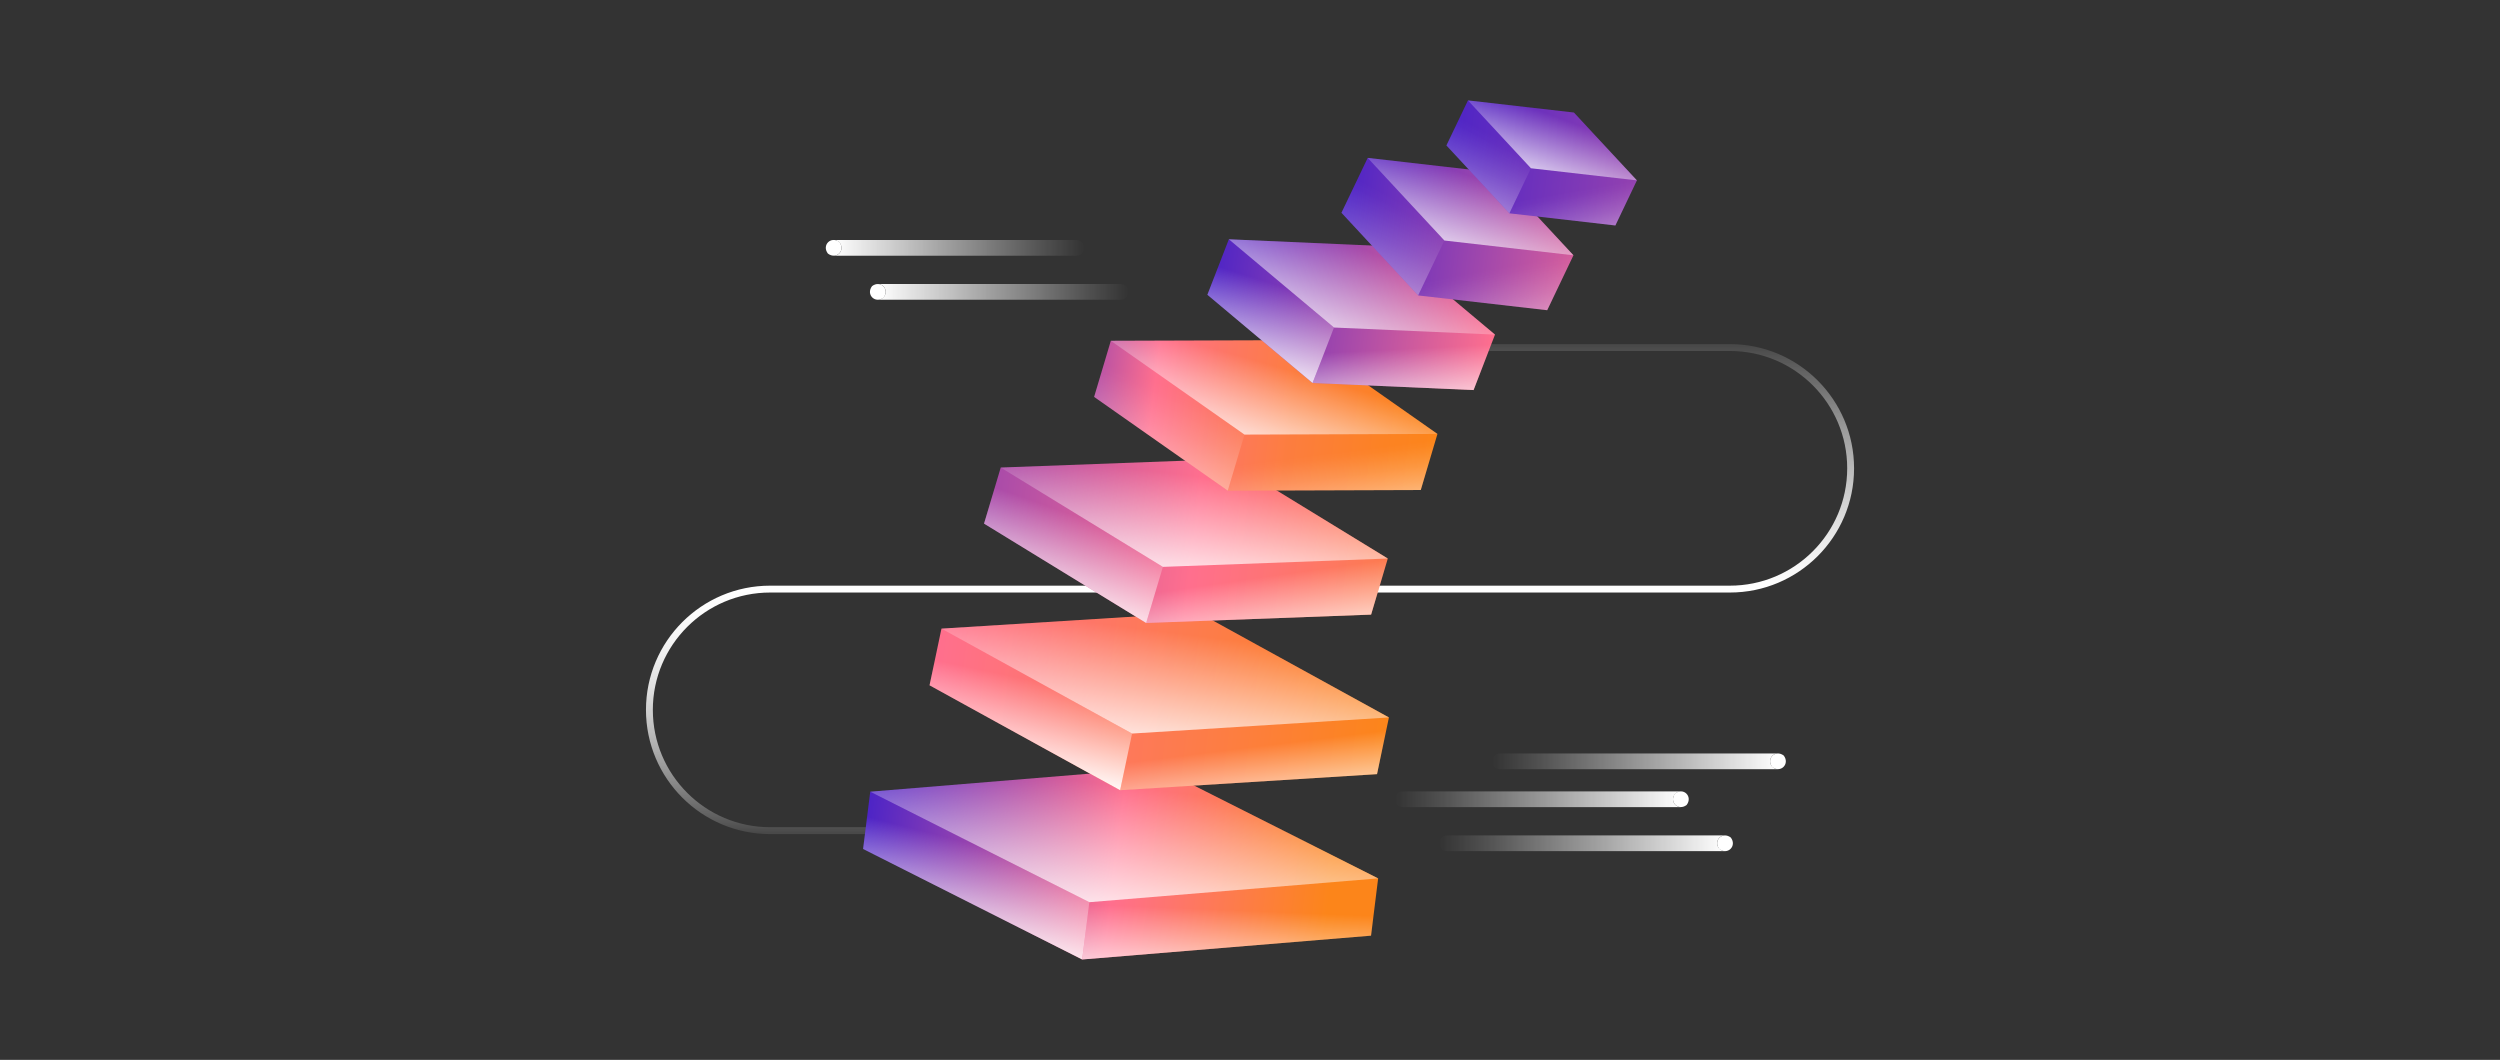 <?xml version="1.0" encoding="UTF-8"?>
<svg id="Camada_2" xmlns="http://www.w3.org/2000/svg" xmlns:xlink="http://www.w3.org/1999/xlink" viewBox="0 0 727.59 308.46">
  <rect x="0" y="0" width="727.59" height="308.46" fill="#333333" stroke="none"/>
  <defs>
    <style>
      .cls-1, .cls-2 {
        fill: none;
      }

      .cls-3 {
        fill: url(#Gradiente_sem_nome_87);
      }

      .cls-4 {
        fill: url(#Gradiente_sem_nome_13);
      }

      .cls-5 {
        fill: url(#Gradiente_sem_nome_22);
      }

      .cls-6 {
        fill: url(#Gradiente_sem_nome_18);
      }

      .cls-7 {
        fill: url(#Gradiente_sem_nome_24);
      }

      .cls-8 {
        fill: url(#linear-gradient-5);
      }

      .cls-9 {
        fill: url(#linear-gradient-6);
      }

      .cls-10 {
        fill: url(#linear-gradient-4);
      }

      .cls-11 {
        fill: url(#linear-gradient-3);
      }

      .cls-12 {
        fill: url(#linear-gradient-2);
      }

      .cls-13 {
        fill: url(#Gradiente_sem_nome_129);
      }

      .cls-14 {
        fill: url(#Gradiente_sem_nome_126);
      }

      .cls-15 {
        fill: url(#Gradiente_sem_nome_104);
      }

      .cls-16 {
        fill: url(#Gradiente_sem_nome_111);
      }

      .cls-17 {
        fill: url(#Gradiente_sem_nome_16);
      }

      .cls-17, .cls-18, .cls-19, .cls-20, .cls-21, .cls-22 {
        opacity: .5;
      }

      .cls-23 {
        fill: #fff;
      }

      .cls-2 {
        stroke: url(#linear-gradient);
        stroke-linecap: round;
        stroke-miterlimit: 10;
        stroke-width: 2px;
      }

      .cls-24 {
        fill: url(#Gradiente_sem_nome_13-10);
      }

      .cls-25 {
        fill: url(#Gradiente_sem_nome_13-11);
      }

      .cls-26 {
        fill: url(#Gradiente_sem_nome_13-13);
      }

      .cls-27 {
        fill: url(#Gradiente_sem_nome_13-12);
      }

      .cls-28 {
        fill: url(#Gradiente_sem_nome_13-14);
      }

      .cls-18 {
        fill: url(#Gradiente_sem_nome_16-5);
      }

      .cls-19 {
        fill: url(#Gradiente_sem_nome_16-2);
      }

      .cls-20 {
        fill: url(#Gradiente_sem_nome_16-3);
      }

      .cls-21 {
        fill: url(#Gradiente_sem_nome_16-4);
      }

      .cls-22 {
        fill: url(#Gradiente_sem_nome_16-6);
      }

      .cls-29 {
        fill: url(#Gradiente_sem_nome_13-9);
      }

      .cls-30 {
        fill: url(#Gradiente_sem_nome_13-8);
      }

      .cls-31 {
        fill: url(#Gradiente_sem_nome_13-7);
      }

      .cls-32 {
        fill: url(#Gradiente_sem_nome_13-6);
      }

      .cls-33 {
        fill: url(#Gradiente_sem_nome_13-5);
      }

      .cls-34 {
        fill: url(#Gradiente_sem_nome_13-4);
      }

      .cls-35 {
        fill: url(#Gradiente_sem_nome_13-3);
      }

      .cls-36 {
        fill: url(#Gradiente_sem_nome_13-2);
      }
    </style>
    <linearGradient id="linear-gradient" x1="363.79" y1="242.75" x2="363.79" y2="100.16" gradientUnits="userSpaceOnUse">
      <stop offset="0" stop-color="#fff" stop-opacity=".1"/>
      <stop offset=".03" stop-color="#fff" stop-opacity=".2"/>
      <stop offset=".1" stop-color="#fff" stop-opacity=".41"/>
      <stop offset=".17" stop-color="#fff" stop-opacity=".59"/>
      <stop offset=".24" stop-color="#fff" stop-opacity=".74"/>
      <stop offset=".3" stop-color="#fff" stop-opacity=".85"/>
      <stop offset=".37" stop-color="#fff" stop-opacity=".93"/>
      <stop offset=".44" stop-color="#fff" stop-opacity=".98"/>
      <stop offset=".5" stop-color="#fff"/>
      <stop offset=".55" stop-color="#fff" stop-opacity=".96"/>
      <stop offset=".62" stop-color="#fff" stop-opacity=".87"/>
      <stop offset=".72" stop-color="#fff" stop-opacity=".71"/>
      <stop offset=".83" stop-color="#fff" stop-opacity=".5"/>
      <stop offset=".95" stop-color="#fff" stop-opacity=".22"/>
      <stop offset="1" stop-color="#fff" stop-opacity=".1"/>
    </linearGradient>
    <linearGradient id="linear-gradient-2" x1="418.87" y1="245.42" x2="502.04" y2="245.42" gradientUnits="userSpaceOnUse">
      <stop offset="0" stop-color="#fff" stop-opacity="0"/>
      <stop offset=".18" stop-color="#fff" stop-opacity=".16"/>
      <stop offset=".57" stop-color="#fff" stop-opacity=".55"/>
      <stop offset="1" stop-color="#fff"/>
    </linearGradient>
    <linearGradient id="linear-gradient-3" x1="434.27" y1="221.57" x2="517.45" y2="221.57" xlink:href="#linear-gradient-2"/>
    <linearGradient id="linear-gradient-4" x1="-185.35" y1="-7489.03" x2="-102.17" y2="-7489.03" gradientTransform="translate(591.37 -7256.42) scale(1 -1)" xlink:href="#linear-gradient-2"/>
    <linearGradient id="linear-gradient-5" x1="-11345.33" y1="-6843" x2="-11272.4" y2="-6843" gradientTransform="translate(-11029.78 -6770.87) rotate(-180)" xlink:href="#linear-gradient-2"/>
    <linearGradient id="linear-gradient-6" x1="-11949.55" y1="-400.61" x2="-11876.62" y2="-400.61" gradientTransform="translate(-11621.14 485.55) rotate(-180) scale(1 -1)" xlink:href="#linear-gradient-2"/>
    <linearGradient id="Gradiente_sem_nome_24" data-name="Gradiente sem nome 24" x1="263.5" y1="255.23" x2="413.31" y2="255.23" gradientTransform="translate(21.93 -43.79) rotate(7.11)" gradientUnits="userSpaceOnUse">
      <stop offset="0" stop-color="#4d24c6"/>
      <stop offset=".49" stop-color="#ff6f8e"/>
      <stop offset=".91" stop-color="#fc851a"/>
    </linearGradient>
    <linearGradient id="Gradiente_sem_nome_13" data-name="Gradiente sem nome 13" x1="-11750.52" y1="265.06" x2="-11750.52" y2="222" gradientTransform="translate(-11299.92 -1472.06) rotate(-172.76) scale(1 -1)" gradientUnits="userSpaceOnUse">
      <stop offset="0" stop-color="#fff"/>
      <stop offset="1" stop-color="#fff" stop-opacity="0"/>
    </linearGradient>
    <linearGradient id="Gradiente_sem_nome_13-2" data-name="Gradiente sem nome 13" x1="-11779.96" y1="289.55" x2="-11777.84" y2="264.63" gradientTransform="translate(-11296.39 -1455.52) rotate(-172.89) scale(1 -1)" xlink:href="#Gradiente_sem_nome_13"/>
    <linearGradient id="Gradiente_sem_nome_13-3" data-name="Gradiente sem nome 13" x1="-11700.48" y1="284.51" x2="-11704.28" y2="255.18" gradientTransform="translate(-11296.39 -1455.52) rotate(-172.89) scale(1 -1)" xlink:href="#Gradiente_sem_nome_13"/>
    <linearGradient id="Gradiente_sem_nome_104" data-name="Gradiente sem nome 104" x1="276.8" y1="206.97" x2="410.63" y2="206.97" gradientTransform="translate(21.93 -43.79) rotate(7.11)" gradientUnits="userSpaceOnUse">
      <stop offset="0" stop-color="#ff6f8e"/>
      <stop offset="1" stop-color="#fc851a"/>
    </linearGradient>
    <linearGradient id="Gradiente_sem_nome_13-4" data-name="Gradiente sem nome 13" x1="-11784.3" y1="238.95" x2="-11778.64" y2="216.66" gradientTransform="translate(-11296.39 -1455.52) rotate(-172.89) scale(1 -1)" xlink:href="#Gradiente_sem_nome_13"/>
    <linearGradient id="Gradiente_sem_nome_13-5" data-name="Gradiente sem nome 13" x1="-11750.44" y1="225.81" x2="-11750.44" y2="186.63" gradientTransform="translate(-11296.39 -1455.52) rotate(-172.89) scale(1 -1)" xlink:href="#Gradiente_sem_nome_13"/>
    <linearGradient id="Gradiente_sem_nome_13-6" data-name="Gradiente sem nome 13" x1="-11711.31" y1="232.69" x2="-11713.65" y2="205.59" gradientTransform="translate(-11296.39 -1455.52) rotate(-172.89) scale(1 -1)" xlink:href="#Gradiente_sem_nome_13"/>
    <linearGradient id="Gradiente_sem_nome_22" data-name="Gradiente sem nome 22" x1="286.72" y1="159.71" x2="404.57" y2="159.71" gradientTransform="translate(21.93 -43.79) rotate(7.11)" gradientUnits="userSpaceOnUse">
      <stop offset="0" stop-color="#a74aaa"/>
      <stop offset=".52" stop-color="#ff6f8e"/>
      <stop offset="1" stop-color="#fd7b4f"/>
    </linearGradient>
    <linearGradient id="Gradiente_sem_nome_13-7" data-name="Gradiente sem nome 13" x1="-11753.07" y1="175.54" x2="-11753.07" y2="140.56" gradientTransform="translate(-11296.39 -1455.52) rotate(-172.89) scale(1 -1)" xlink:href="#Gradiente_sem_nome_13"/>
    <linearGradient id="Gradiente_sem_nome_13-8" data-name="Gradiente sem nome 13" x1="-11782.1" y1="190.38" x2="-11775.79" y2="167.17" gradientTransform="translate(-11296.39 -1455.52) rotate(-172.89) scale(1 -1)" xlink:href="#Gradiente_sem_nome_13"/>
    <linearGradient id="Gradiente_sem_nome_13-9" data-name="Gradiente sem nome 13" x1="-11714.94" y1="184.77" x2="-11721.15" y2="156.82" gradientTransform="translate(-11296.39 -1455.52) rotate(-172.89) scale(1 -1)" xlink:href="#Gradiente_sem_nome_13"/>
    <linearGradient id="Gradiente_sem_nome_126" data-name="Gradiente sem nome 126" x1="313.94" y1="120.54" x2="414.42" y2="120.54" gradientTransform="translate(21.93 -43.79) rotate(7.11)" gradientUnits="userSpaceOnUse">
      <stop offset="0" stop-color="#b751a5"/>
      <stop offset=".09" stop-color="#de6198"/>
      <stop offset=".17" stop-color="#ff6f8e"/>
      <stop offset=".38" stop-color="#fd7762"/>
      <stop offset=".56" stop-color="#fd7d42"/>
      <stop offset=".57" stop-color="#fc7d40"/>
      <stop offset=".84" stop-color="#fc8224"/>
      <stop offset="1" stop-color="#fc851a"/>
    </linearGradient>
    <linearGradient id="Gradiente_sem_nome_18" data-name="Gradiente sem nome 18" x1="-11768.06" y1="135.32" x2="-11772.92" y2="103.56" gradientTransform="translate(-11296.39 -1455.52) rotate(-172.89) scale(1 -1)" gradientUnits="userSpaceOnUse">
      <stop offset="0" stop-color="#fff"/>
      <stop offset=".92" stop-color="#fff" stop-opacity="0"/>
    </linearGradient>
    <linearGradient id="Gradiente_sem_nome_16" data-name="Gradiente sem nome 16" x1="-11794.83" y1="145.58" x2="-11790.51" y2="129.06" gradientTransform="translate(-11296.39 -1455.52) rotate(-172.89) scale(1 -1)" gradientUnits="userSpaceOnUse">
      <stop offset="0" stop-color="#fff"/>
      <stop offset=".08" stop-color="#fff" stop-opacity=".9"/>
      <stop offset=".34" stop-color="#fff" stop-opacity=".58"/>
      <stop offset=".57" stop-color="#fff" stop-opacity=".33"/>
      <stop offset=".77" stop-color="#fff" stop-opacity=".15"/>
      <stop offset=".91" stop-color="#fff" stop-opacity=".04"/>
      <stop offset="1" stop-color="#fff" stop-opacity="0"/>
    </linearGradient>
    <linearGradient id="Gradiente_sem_nome_16-2" data-name="Gradiente sem nome 16" x1="-11738.11" y1="143.08" x2="-11744.06" y2="116.48" xlink:href="#Gradiente_sem_nome_16"/>
    <linearGradient id="Gradiente_sem_nome_87" data-name="Gradiente sem nome 87" x1="342.97" y1="88.38" x2="427.47" y2="88.38" gradientTransform="translate(21.93 -43.79) rotate(7.11)" gradientUnits="userSpaceOnUse">
      <stop offset="0" stop-color="#4d24c6"/>
      <stop offset="1" stop-color="#ff6f8e"/>
    </linearGradient>
    <linearGradient id="Gradiente_sem_nome_13-10" data-name="Gradiente sem nome 13" x1="-11811.26" y1="117.71" x2="-11807.51" y2="96.34" gradientTransform="translate(-11296.39 -1455.52) rotate(-172.89) scale(1 -1)" xlink:href="#Gradiente_sem_nome_13"/>
    <linearGradient id="Gradiente_sem_nome_13-11" data-name="Gradiente sem nome 13" x1="-11786.25" y1="103.37" x2="-11796.37" y2="70.01" gradientTransform="translate(-11296.39 -1455.52) rotate(-172.89) scale(1 -1)" xlink:href="#Gradiente_sem_nome_13"/>
    <linearGradient id="Gradiente_sem_nome_13-12" data-name="Gradiente sem nome 13" x1="-11764.13" y1="110.8" x2="-11769.29" y2="82.46" gradientTransform="translate(-11296.39 -1455.52) rotate(-172.89) scale(1 -1)" xlink:href="#Gradiente_sem_nome_13"/>
    <linearGradient id="Gradiente_sem_nome_111" data-name="Gradiente sem nome 111" x1="378.74" y1="61.26" x2="447.27" y2="61.26" gradientTransform="translate(21.93 -43.79) rotate(7.11)" gradientUnits="userSpaceOnUse">
      <stop offset="0" stop-color="#4d24c6"/>
      <stop offset="1" stop-color="#d45d9c"/>
    </linearGradient>
    <linearGradient id="Gradiente_sem_nome_16-3" data-name="Gradiente sem nome 16" x1="-11837.49" y1="90.67" x2="-11830.98" y2="69.88" xlink:href="#Gradiente_sem_nome_16"/>
    <linearGradient id="Gradiente_sem_nome_16-4" data-name="Gradiente sem nome 16" x1="-11792.9" y1="80.12" x2="-11802.78" y2="54.58" xlink:href="#Gradiente_sem_nome_16"/>
    <linearGradient id="Gradiente_sem_nome_13-13" data-name="Gradiente sem nome 13" x1="-11817.22" y1="72.23" x2="-11823.77" y2="44.69" gradientTransform="translate(-11296.39 -1455.52) rotate(-172.89) scale(1 -1)" xlink:href="#Gradiente_sem_nome_13"/>
    <linearGradient id="Gradiente_sem_nome_129" data-name="Gradiente sem nome 129" x1="406.63" y1="37.69" x2="462.89" y2="37.69" gradientTransform="translate(21.93 -43.79) rotate(7.11)" gradientUnits="userSpaceOnUse">
      <stop offset="0" stop-color="#4d24c6"/>
      <stop offset="1" stop-color="#9341b0"/>
    </linearGradient>
    <linearGradient id="Gradiente_sem_nome_16-5" data-name="Gradiente sem nome 16" x1="-11855.94" y1="61.83" x2="-11850.6" y2="44.77" xlink:href="#Gradiente_sem_nome_16"/>
    <linearGradient id="Gradiente_sem_nome_16-6" data-name="Gradiente sem nome 16" x1="-11819.34" y1="53.17" x2="-11827.45" y2="32.2" xlink:href="#Gradiente_sem_nome_16"/>
    <linearGradient id="Gradiente_sem_nome_13-14" data-name="Gradiente sem nome 13" x1="-11839.3" y1="46.7" x2="-11844.68" y2="24.09" gradientTransform="translate(-11296.39 -1455.52) rotate(-172.89) scale(1 -1)" xlink:href="#Gradiente_sem_nome_13"/>
  </defs>
  <g id="Layer_1">
    <rect class="cls-1" width="727.59" height="308.46"/>
    <g>
      <path class="cls-2" d="M355.9,241.75h-131.75c-19.41,0-35.15-15.74-35.15-35.15h0c0-19.41,15.74-35.15,35.15-35.15h279.3c19.41,0,35.15-15.74,35.15-35.15h0c0-19.41-15.74-35.15-35.15-35.15h-128.37"/>
      <g>
        <path class="cls-12" d="M499.75,245.42c0-1.26,1.02-2.29,2.29-2.29h-80.8c-1.11,0-2.12.75-2.33,1.84-.28,1.46.83,2.74,2.25,2.74h80.89c-1.26,0-2.29-1.02-2.29-2.29Z"/>
        <path class="cls-23" d="M503.72,243.75c-2.45-1.86-5.22.9-3.35,3.35,0,0,0,0,0,0,2.45,1.87,5.22-.9,3.35-3.35Z"/>
        <path class="cls-11" d="M515.16,221.57c0-1.26,1.02-2.29,2.29-2.29h-80.8c-1.11,0-2.12.75-2.33,1.84-.28,1.46.83,2.74,2.25,2.74h80.89c-1.26,0-2.29-1.02-2.29-2.29Z"/>
        <path class="cls-23" d="M519.13,219.89c-2.45-1.86-5.22.9-3.35,3.35h0c2.45,1.87,5.22-.9,3.35-3.35Z"/>
        <path class="cls-10" d="M486.91,232.61c0,1.26,1.02,2.29,2.29,2.29h-80.8c-1.11,0-2.12-.75-2.33-1.84-.28-1.46.83-2.74,2.25-2.74h80.89c-1.26,0-2.29,1.02-2.29,2.29Z"/>
        <path class="cls-23" d="M490.87,234.28c-2.45,1.86-5.22-.9-3.35-3.35h0c2.45-1.87,5.22.9,3.35,3.35Z"/>
      </g>
      <g>
        <path class="cls-8" d="M244.92,72.13c0,1.26-1.02,2.29-2.29,2.29h70.55c1.11,0,2.12-.75,2.33-1.84.28-1.46-.83-2.74-2.25-2.74h-70.64c1.26,0,2.29,1.02,2.29,2.29Z"/>
        <path class="cls-23" d="M240.95,73.8c2.45,1.86,5.22-.9,3.35-3.35h0c-2.45-1.87-5.22.9-3.35,3.35Z"/>
        <path class="cls-9" d="M257.77,84.94c0-1.26-1.02-2.29-2.29-2.29h70.55c1.11,0,2.12.75,2.33,1.84.28,1.46-.83,2.74-2.25,2.74h-70.64c1.26,0,2.29-1.02,2.29-2.29Z"/>
        <path class="cls-23" d="M253.8,83.27c2.45-1.86,5.22.9,3.35,3.35h0c-2.45,1.87-5.22-.9-3.35-3.35Z"/>
      </g>
      <g>
        <polygon class="cls-7" points="337.33 223.49 253.27 230.41 251.19 247.08 314.95 279.24 399.02 272.31 401.09 255.64 337.33 223.49"/>
        <polygon class="cls-4" points="253.27 230.41 317.03 262.57 401.09 255.64 337.33 223.49 253.27 230.41"/>
        <polygon class="cls-36" points="317.03 262.57 314.95 279.24 399.02 272.31 401.09 255.64 317.03 262.57"/>
        <polygon class="cls-35" points="253.27 230.41 251.19 247.08 314.95 279.24 317.03 262.57 253.27 230.41"/>
        <g>
          <polygon class="cls-15" points="348.76 178.27 274 182.95 270.53 199.45 326 229.98 400.76 225.3 404.23 208.8 348.76 178.27"/>
          <polygon class="cls-34" points="326 229.98 400.76 225.3 404.23 208.8 329.47 213.49 326 229.98"/>
          <polygon class="cls-33" points="274 182.95 329.47 213.49 404.23 208.8 348.76 178.27 274 182.95"/>
          <polygon class="cls-32" points="270.53 199.45 326 229.98 329.47 213.49 274 182.95 270.53 199.45"/>
        </g>
        <g>
          <polygon class="cls-5" points="356.71 133.63 291.25 136.07 286.39 152.39 333.58 181.31 399.04 178.87 403.9 162.55 356.71 133.63"/>
          <polygon class="cls-31" points="291.25 136.07 338.44 164.98 403.9 162.55 356.71 133.63 291.25 136.07"/>
          <polygon class="cls-30" points="333.58 181.31 399.04 178.87 403.9 162.55 338.44 164.98 333.58 181.31"/>
          <polygon class="cls-29" points="286.39 152.39 333.58 181.31 338.44 164.98 291.25 136.07 286.39 152.39"/>
        </g>
        <g>
          <polygon class="cls-14" points="379.45 98.99 323.29 99.18 318.43 115.51 357.33 142.8 413.49 142.61 418.35 126.29 379.45 98.99"/>
          <polygon class="cls-6" points="323.29 99.18 362.19 126.48 418.35 126.29 379.45 98.99 323.29 99.18"/>
          <polygon class="cls-17" points="357.33 142.8 413.49 142.61 418.35 126.29 362.19 126.48 357.33 142.8"/>
          <polygon class="cls-19" points="318.43 115.51 357.33 142.8 362.19 126.48 323.29 99.18 318.43 115.51"/>
        </g>
        <g>
          <polygon class="cls-3" points="404.5 71.7 357.64 69.64 351.39 85.79 382 111.47 428.86 113.52 435.1 97.38 404.5 71.7"/>
          <polygon class="cls-24" points="382 111.47 428.86 113.52 435.1 97.38 388.24 95.32 382 111.47"/>
          <polygon class="cls-25" points="357.64 69.64 388.24 95.32 435.1 97.38 404.5 71.7 357.64 69.64"/>
          <polygon class="cls-27" points="351.39 85.79 382 111.47 388.24 95.32 357.64 69.64 351.39 85.79"/>
        </g>
        <g>
          <polygon class="cls-16" points="435.61 50.25 398.05 45.95 390.41 61.92 412.73 85.98 450.29 90.28 457.93 74.3 435.61 50.25"/>
          <polygon class="cls-20" points="412.73 85.98 450.29 90.28 457.93 74.3 420.37 70 412.73 85.98"/>
          <polygon class="cls-21" points="390.41 61.92 412.73 85.98 420.37 70 398.05 45.95 390.41 61.92"/>
          <polygon class="cls-26" points="398.05 45.95 420.37 70 457.93 74.3 435.61 50.25 398.05 45.95"/>
        </g>
        <g>
          <polygon class="cls-13" points="458.07 32.75 427.23 29.22 420.96 42.33 439.29 62.08 470.13 65.62 476.4 52.5 458.07 32.75"/>
          <polygon class="cls-18" points="439.29 62.08 470.13 65.62 476.4 52.5 445.56 48.97 439.29 62.08"/>
          <polygon class="cls-22" points="420.96 42.33 439.29 62.08 445.56 48.97 427.23 29.22 420.96 42.33"/>
          <polygon class="cls-28" points="427.23 29.22 445.56 48.97 476.4 52.5 458.07 32.75 427.23 29.22"/>
        </g>
      </g>
    </g>
  </g>
</svg>